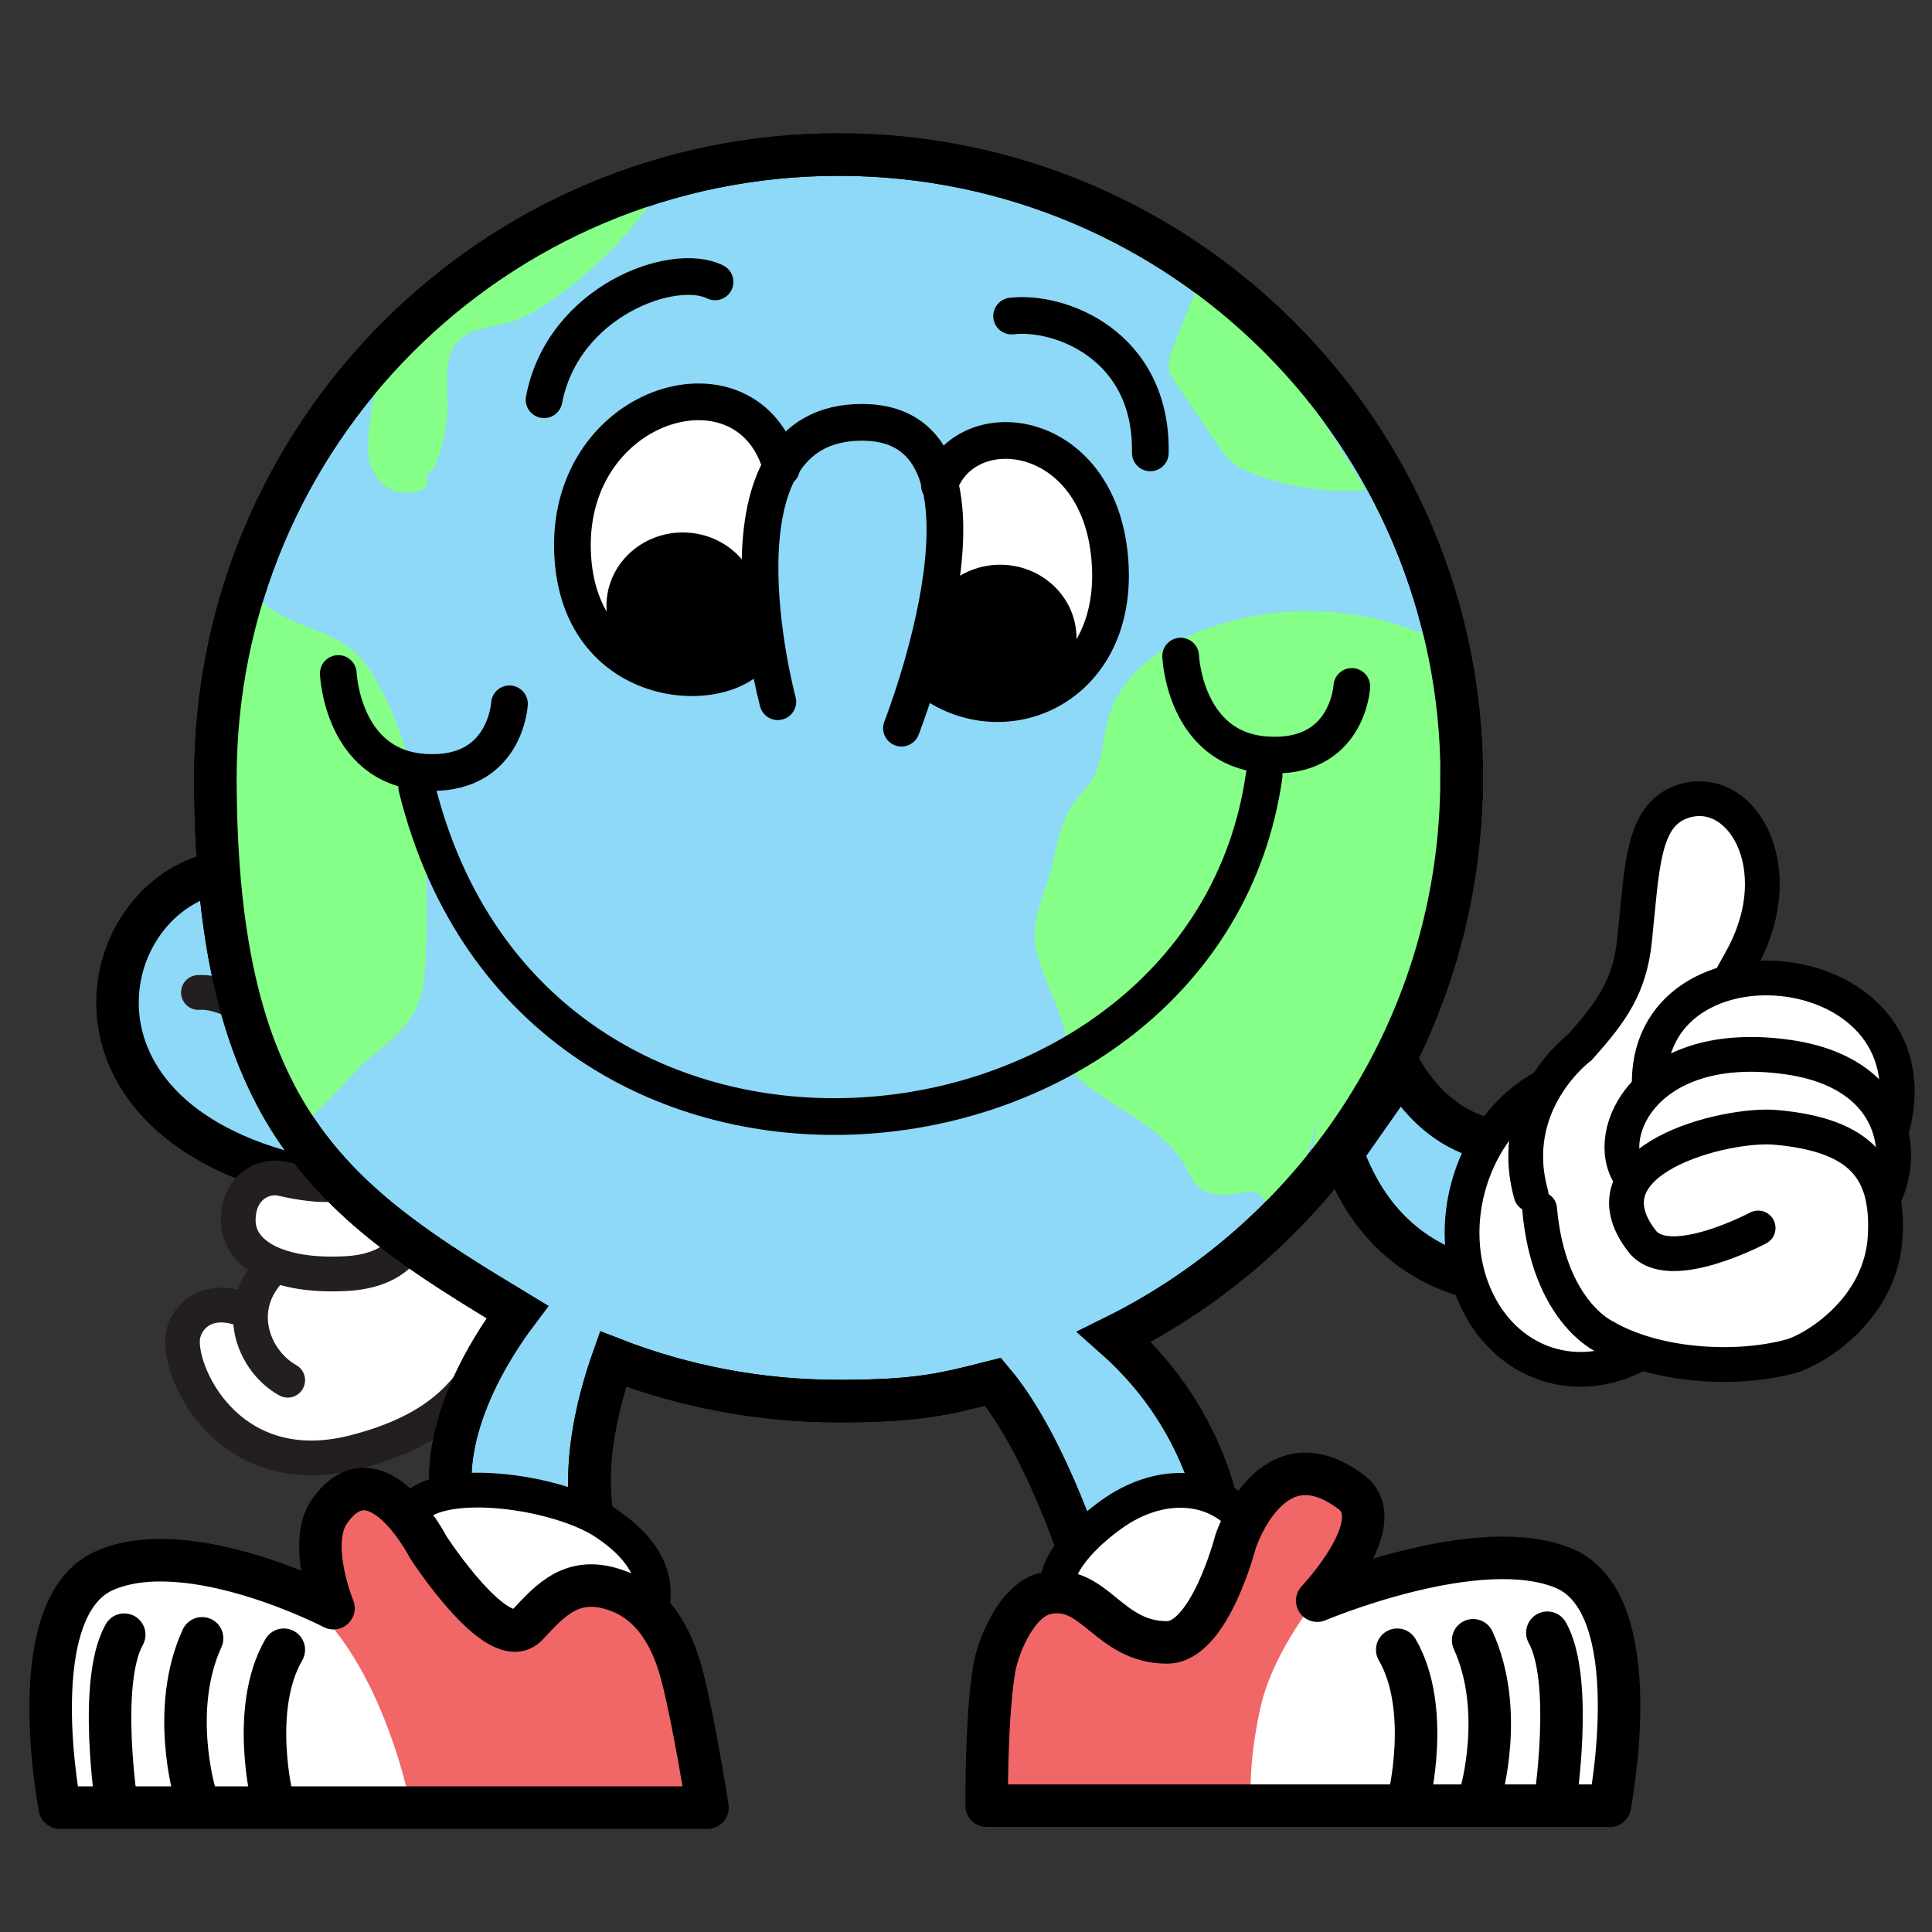 <?xml version="1.0" encoding="UTF-8"?>
<svg xmlns="http://www.w3.org/2000/svg" version="1.1" viewBox="0 0 1000 1000">
  <rect x="0" y="0" width="1000" height="1000" fill="#333333" stroke="none"/>
  <defs>
    <style>
      .cls-1, .cls-2, .cls-3, .cls-4, .cls-5, .cls-6, .cls-7, .cls-8 {
        stroke-miterlimit: 10;
      }

      .cls-1, .cls-9, .cls-3, .cls-5 {
        stroke-width: 18px;
      }

      .cls-1, .cls-3, .cls-10, .cls-5 {
        fill: #fff;
      }

      .cls-1, .cls-5 {
        stroke: #231f20;
      }

      .cls-2, .cls-9, .cls-11, .cls-3, .cls-4, .cls-12, .cls-6, .cls-7, .cls-8 {
        stroke: #000;
      }

      .cls-2, .cls-9, .cls-11, .cls-3, .cls-5, .cls-6, .cls-8 {
        stroke-linecap: round;
      }

      .cls-2, .cls-11, .cls-4, .cls-12, .cls-6, .cls-7 {
        stroke-width: 22px;
      }

      .cls-9, .cls-11, .cls-12 {
        stroke-linejoin: round;
      }

      .cls-9, .cls-11, .cls-12, .cls-7, .cls-8 {
        fill: none;
      }

      .cls-13 {
        fill: #85ff88;
      }

      .cls-4, .cls-6 {
        fill: #8ed8f8;
      }

      .cls-8 {
        stroke-width: 19px;
      }

      .cls-14 {
        fill: #f16667;
      }
    </style>
  </defs>
  <!-- Generator: Adobe Illustrator 28.7.3, SVG Export Plug-In . SVG Version: 1.2.0 Build 164)  -->
  <g>
    <g id="Layer_1">
      <path class="cls-4" d="M112.5,451.7c-67,14.2-90.5,138.7,64.9,161.3"/>
      <path class="cls-5" d="M126.3,677.9c-17.7-6.9-29.1,2.1-31.5,12.8-3.9,17.7,22.4,77.8,88.5,61,46.2-11.8,61.6-33.1,72.8-57l11.8-15.6-50.6-42.2-22.5,5.4-43.9,6.2c-34,21.2-21.6,55.1-2,65.9"/>
      <path class="cls-1" d="M190.2,607.1c-10.8,6.9-22.6,7.9-44.3,3-9-2.1-22.6,3.9-22.6,21.6s20.7,29.5,56.1,27.5c35.4-2,35.4-27.5,35.4-27.5"/>
      <path class="cls-5" d="M102.7,513.7c14.8-1,32.5,12.8,32.5,12.8"/>
      <path class="cls-4" d="M756.6,402.6c0-178.1-144.4-322.6-322.6-322.6S111.5,224.4,111.5,402.6s62.7,220,156.3,276.5c-15.9,21.1-46,69.3-30.5,113,0,0,89.5,52.1,72.8,5.9-11.5-31.7-.7-72.3,7.2-94.6,36.2,14.1,75.6,21.8,116.7,21.8s54.4-3.5,80-10c29,34.5,48.8,100.5,48.8,100.5l69.8-20.7s-3.2-56.6-55.9-103.1c106.5-52.7,179.8-162.4,179.8-289.3Z"/>
      <path class="cls-13" d="M620.4,147c-4.3,10.6-8.6,21.2-12.9,31.8-1.5,3.8-3.1,7.8-2.5,11.9.5,3.3,2.5,6.2,4.4,9,7,10.2,14,20.4,21,30.7,2.3,3.4,4.7,6.9,8,9.4,2.7,2.2,5.9,3.6,9.2,4.9,18.8,7.5,39.4,10.6,59.6,9l-46.9-75.3-39.8-31.4Z"/>
      <path class="cls-13" d="M130,305l-11.5,37.5-2,91.5,12.8,76.7,30.7,68.3c8.9-7.1,24.4-26,33.3-33.1,8.6-6.9,17.6-14.2,22.2-24.2,3.8-8.1,4.4-17.2,4.8-26.1,2.3-48.6-1.1-99.4-24.7-141.9-3.2-5.8-6.8-11.4-11.7-15.9-13.3-12.2-33.6-13.7-47.3-25.3"/>
      <path class="cls-13" d="M753.7,341.7l.3-.9c-.2-.4-.5-.9-.8-1.3l-1.5-5.8-6-1.1c-2.6-1.7-5.5-3-8.4-4.2-36-15.2-77.7-16-114.3-2.4-21.2,7.9-42,22.3-48.8,43.9-3.7,11.8-3.1,25.3-10.1,35.5-2.2,3.3-5.2,6-7.6,9.2-8.6,11.4-9.7,26.5-13.8,40.2-2.5,8.3-6.3,16.3-7,25-1.8,21.3,14.9,40.2,16.5,61.5.3,3.7.1,7.6,1.6,11,1.3,2.9,3.6,5.1,6,7.1,17.9,15.3,42.6,23.9,53.9,44.6,1.9,3.4,3.3,7.1,6.1,9.8,5.8,5.7,15.1,5.3,23.1,3.6,2.1-.4,4.3-1,6.4-.4,1.9.6,3.4,2,4.8,3.4,4,4,8.1,8,12.1,11.9l15.9-52.8-9,46.9,37.4-38.2,42.3-96.4,7.9-122.9-6.9-27.4Z"/>
      <path class="cls-13" d="M192.3,209.7l7.7-25.5,37.4-39.3,57-30.5,44.4-11.9c-14.8,21-33.4,39.4-54.6,53.9-6.1,4.1-12.4,8-19.4,10.1-9.5,2.8-20.7,2.8-27.5,10-7.7,8.1-5.8,20.9-5.6,32,.1,11.6-2.3,23.1-7.1,33.7-.9,1.9-4.3,3.1-3.6,5,2.8,7.9-9.2,7.9-11,7.9-8.5-.1-13.9-5.2-17.7-12.8s-.6-24.1.1-32.6"/>
      <path class="cls-8" d="M654.3,401.6c-30.5,213.4-377.6,253.7-438.6,5.9"/>
      <path class="cls-8" d="M611.1,339.6s2,48.2,44.3,51.1,44.3-35.4,44.3-35.4"/>
      <path class="cls-8" d="M175.1,348.6s2,48.2,44.3,51.1,44.3-35.4,44.3-35.4"/>
      <g>
        <path class="cls-10" d="M393.7,331.8c-8.9,30.5-95.4,30.5-97.4-47.2-2-77.7,91.5-104.2,108.2-42.3"/>
        <path class="cls-8" d="M393.7,331.8c-8.9,30.5-95.4,30.5-97.4-47.2-2-77.7,91.5-104.2,108.2-42.3"/>
      </g>
      <g>
        <path class="cls-10" d="M486.2,251.1c13.8-39.3,85.2-30.6,88.5,42.3,3,65.9-60.2,89.4-98.3,55.1"/>
        <path class="cls-8" d="M486.2,251.1c13.8-39.3,85.2-30.6,88.5,42.3,3,65.9-60.2,89.4-98.3,55.1"/>
      </g>
      <path class="cls-8" d="M281.6,206.9c9.8-51.1,66.9-71.8,88.5-61"/>
      <path class="cls-8" d="M523.6,163.6c24.6-3,72.8,14.8,71.8,70.8"/>
      <ellipse class="cls-2" cx="353.4" cy="313.6" rx="28.5" ry="27"/>
      <ellipse class="cls-2" cx="517.7" cy="330.3" rx="28.5" ry="27"/>
      <path class="cls-8" d="M402.6,363.2s-39.3-145.5,44.3-144.6c81.6,1,19.7,158.3,19.7,158.3"/>
      <path class="cls-7" d="M756.6,402.6c0-178.1-144.4-322.6-322.6-322.6S111.5,224.4,111.5,402.6s62.7,220,156.3,276.5c-15.9,21.1-46,69.3-30.5,113,0,0,89.5,52.1,72.8,5.9-11.5-31.7-.7-72.3,7.2-94.6,36.2,14.1,75.6,21.8,116.7,21.8s54.4-3.5,80-10c29,34.5,48.8,100.5,48.8,100.5l69.8-20.7s-3.2-56.6-55.9-103.1c106.5-52.7,179.8-162.4,179.8-289.3Z"/>
    </g>
    <g id="Layer_2">
      <polygon class="cls-10" points="207.9 823.5 217.7 779.2 255.1 774.3 295.4 780.2 326.9 796.9 338.7 823.5 319 860.8 207.9 823.5"/>
      <polygon class="cls-10" points="30.9 935.6 221.6 935.6 203 880.5 171.5 830.3 105.6 808.7 62.3 807.7 35.8 827.4 23 872.6 30.9 935.6"/>
      <polygon class="cls-10" points="632.7 932.6 644.5 880.5 673 832.3 705.5 818.5 804.8 809.7 835.3 834.3 834.3 912 830.4 939.5 632.7 932.6"/>
      <path class="cls-14" d="M146.5,820.1c48.6,27,65.3,111.5,65.3,111.5l154.4,3.9-13.8-47.2-7.9-30.5-13.7-21.7-19.7-8.8-21,4.5-17.3,16.2-14.8-4.4-24.6-27.9-35.4-39.7-22.5-2.1-6.4,21.4,3.4,36.9-25.9-12.2"/>
      <path class="cls-14" d="M510.8,933.6l2-56.1,15.7-42.3,24.6-9.8,38.4,19.7,26.6-4.9,23.6-50.2,21.6-24.6,25.6,3,14.8,23.6-19.7,32.5s-24.6,28.5-31.5,59c-6.9,30.5-4.9,49.2-4.9,49.2l-136.7,1Z"/>
      <polygon class="cls-10" points="547.2 822.5 561.9 790 598.3 772.3 645.5 777.2 627.8 833.3 602.2 851 547.2 822.5"/>
      <path class="cls-12" d="M30.9,935.6h335.3s-6.4-41.3-12.8-66.9c-3.9-15.7-12.3-37.3-33.4-45.2-23.6-8.9-35.3,5-47.2,17.7-14.8,15.7-51.1-40.3-51.1-40.3,0,0-27.1-52.8-51.1-18.7-11.8,16.7,2,50.2,2,50.2,0,0-73.8-38.4-118-19.7s-23.6,122.9-23.6,122.9Z"/>
      <path class="cls-11" d="M64.3,846.1c-13.8,24.6-3.9,88.5-3.9,88.5"/>
      <path class="cls-11" d="M104.6,848c-16.7,36.4-3.9,79.7-3.9,79.7"/>
      <path class="cls-9" d="M337.7,830.3c3.4-20.8-12.8-34.4-24.6-42.3-24.1-16-84.6-24.6-99.3-6.9"/>
      <path class="cls-11" d="M146.9,853.9c-17.7,30.5-5.9,77.7-5.9,77.7"/>
      <path class="cls-12" d="M833.3,934.6h-322.6s-.4-44.8,3.9-70.8c2-11.8,11.8-36.4,27.5-39.3,24.8-4.6,31.5,25.6,62,25.6,22,0,35.4-52.1,35.4-52.1,0,0,18.4-57.2,60-25.6,20.7,15.7-17.7,56.1-17.7,56.1,0,0,83.6-35.4,127.8-16.7,44.3,18.7,23.6,122.9,23.6,122.9Z"/>
      <path class="cls-11" d="M800.9,845.1c13.8,24.6,3.9,88.5,3.9,88.5"/>
      <path class="cls-11" d="M762.5,849c16.7,36.4,3.9,79.7,3.9,79.7"/>
      <path class="cls-9" d="M547.2,823.5c-2-15.7,18.7-33.4,30.5-41.3,24.1-16,51.1-13.8,65.9,3.9"/>
      <path class="cls-11" d="M723.2,853.9c17.7,30.5,5.9,77.7,5.9,77.7"/>
      <path class="cls-6" d="M805.8,588.4s-49.2,18.7-80.7-34.8l-30.3,43.2c29.3,82,110.9,67.2,110.9,67.2"/>
      <ellipse class="cls-3" cx="823.5" cy="631.7" rx="77.7" ry="65.9" transform="translate(2.4 1266.6) rotate(-75.2)"/>
      <path class="cls-3" d="M792.5,618.2c-13.3-47.5,25.1-76,25.1-76,16.7-18.7,26-31.5,28.5-56.1,3.9-37.8,4.1-63.2,23.6-70.8,30.5-11.8,58.7,32.8,31.5,81.6-41,73.5-26.9,50.3-26.9,50.3"/>
      <path class="cls-3" d="M853.7,563.4c-3.7-87.1,154.3-71.4,124.6,24.3"/>
      <path class="cls-3" d="M843.6,608.4c-14.5-21.8,8.5-71.8,82.1-61.2,70,10.1,62.5,74.7,33.1,89.9"/>
      <path class="cls-3" d="M910,635.6s-46.2,24.6-60,6.9c-33-42.4,43.2-61.2,68.8-59,45.2,3.9,58.7,22.5,57,56.1-1.9,38.4-37.4,59.3-48.9,62.4-28.6,7.8-70.3,5.2-96.6-10.3,0,0-28.7-13-33.4-65.9"/>
    </g>
  </g>
</svg>
